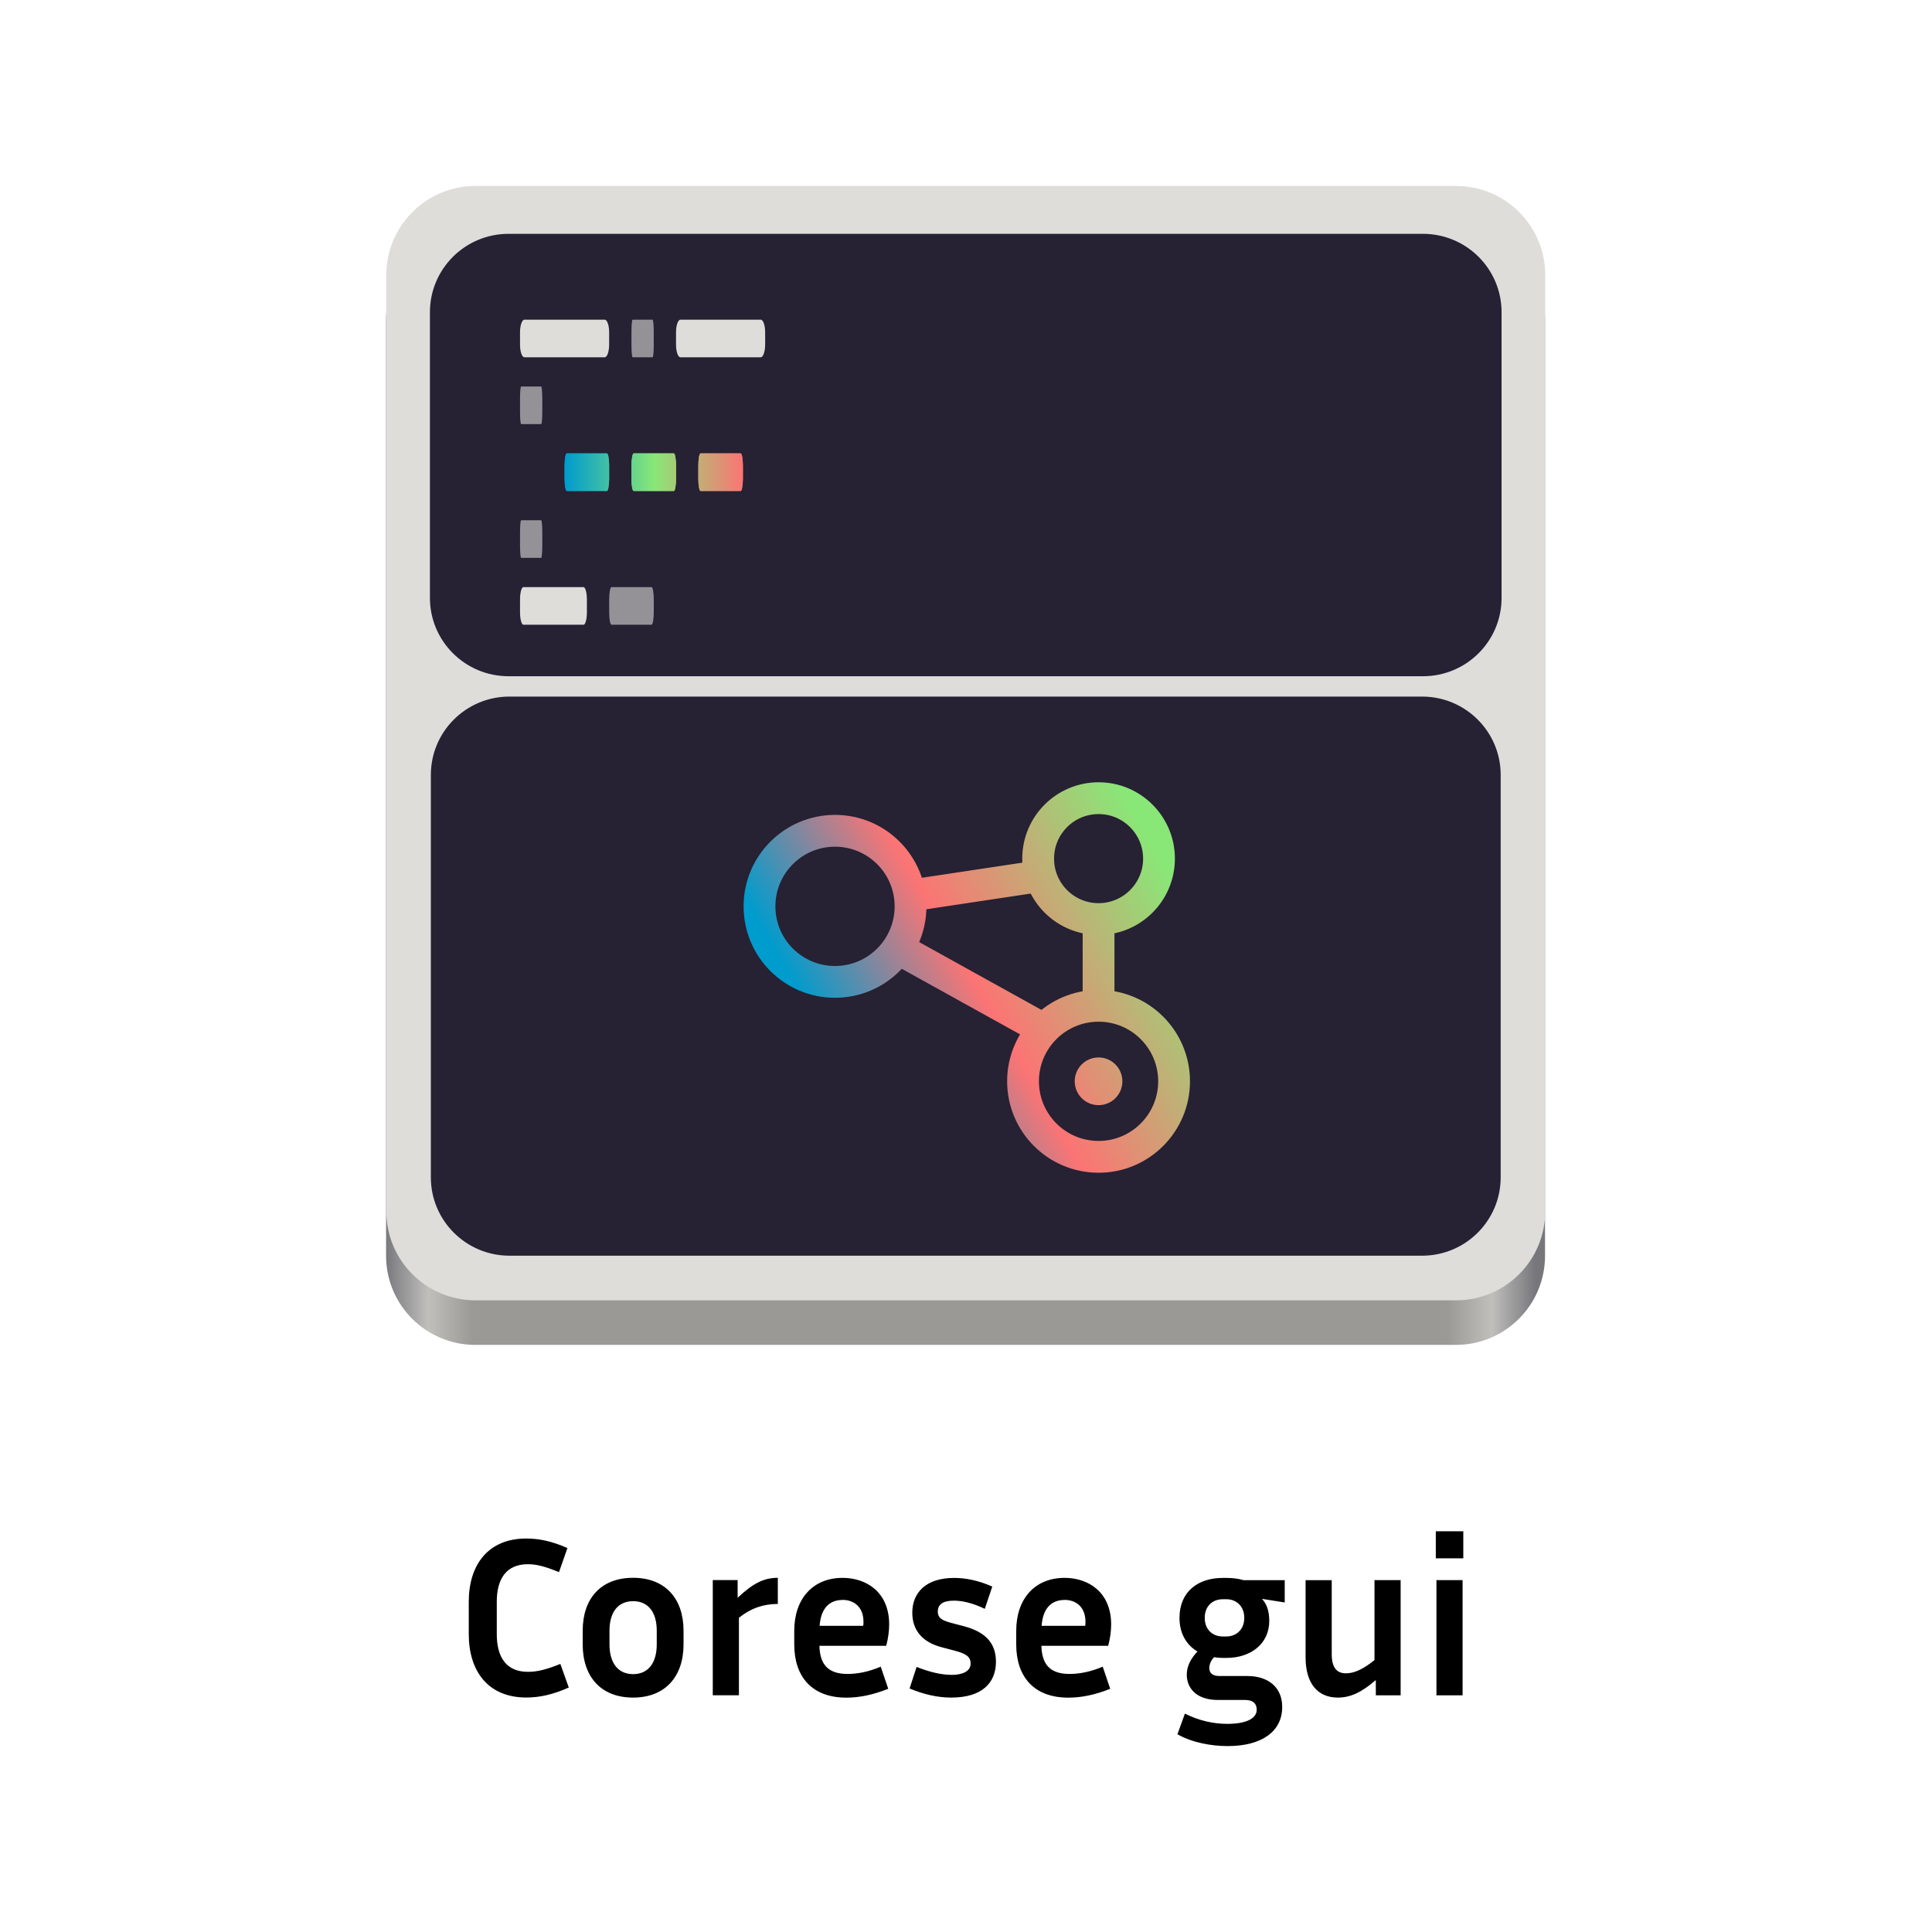 <?xml version="1.0" encoding="UTF-8" standalone="no"?>
<!-- Created with Inkscape (http://www.inkscape.org/) -->

<svg
   width="30mm"
   height="30mm"
   viewBox="0 0 30 30"
   version="1.1"
   id="svg5"
   inkscape:version="1.4.2 (ebf0e940d0, 2025-05-08)"
   sodipodi:docname="corese-command-light.svg"
   inkscape:export-filename="/user/rceres/home/Documents/Corese/corese-learning/documentations/logo/Corese-logo-favicon.png"
   inkscape:export-xdpi="300"
   inkscape:export-ydpi="300"
   xml:space="preserve"
   xmlns:inkscape="http://www.inkscape.org/namespaces/inkscape"
   xmlns:sodipodi="http://sodipodi.sourceforge.net/DTD/sodipodi-0.dtd"
   xmlns:xlink="http://www.w3.org/1999/xlink"
   xmlns="http://www.w3.org/2000/svg"
   xmlns:svg="http://www.w3.org/2000/svg"><sodipodi:namedview
     id="namedview7"
     pagecolor="#ffffff"
     bordercolor="#666666"
     borderopacity="1.0"
     inkscape:pageshadow="2"
     inkscape:pageopacity="0.0"
     inkscape:pagecheckerboard="true"
     inkscape:document-units="mm"
     showgrid="false"
     inkscape:snap-grids="false"
     inkscape:snap-to-guides="true"
     inkscape:zoom="2"
     inkscape:cx="-28.75"
     inkscape:cy="229.25"
     inkscape:window-width="3072"
     inkscape:window-height="1659"
     inkscape:window-x="0"
     inkscape:window-y="0"
     inkscape:window-maximized="1"
     inkscape:current-layer="g127717-7"
     fit-margin-top="0"
     fit-margin-left="0"
     fit-margin-right="0"
     fit-margin-bottom="0"
     borderlayer="false"
     showborder="true"
     inkscape:showpageshadow="false"
     inkscape:lockguides="false"
     objecttolerance="20"
     inkscape:snap-page="true"
     inkscape:deskcolor="#d1d1d1" /><defs
     id="defs2"><inkscape:path-effect
       effect="fillet_chamfer"
       id="path-effect11500"
       is_visible="true"
       lpeversion="1"
       satellites_param="F,0,0,1,0,5.292,0,1 @ F,0,0,1,0,5.292,0,1 @ F,0,0,1,0,5.292,0,1 @ F,0,0,1,0,5.292,0,1"
       unit="px"
       method="auto"
       mode="F"
       radius="20"
       chamfer_steps="1"
       flexible="false"
       use_knot_distance="true"
       apply_no_radius="true"
       apply_with_radius="true"
       only_selected="false"
       hide_knots="false"
       nodesatellites_param="F,0,0,1,0,5.292,0,1 @ F,0,0,1,0,5.292,0,1 @ F,0,0,1,0,5.292,0,1 @ F,0,0,1,0,5.292,0,1" /><linearGradient
       id="linearGradient1260"
       inkscape:swatch="solid"><stop
         style="stop-color:#bf0000;stop-opacity:1;"
         offset="0"
         id="stop1258" /></linearGradient><linearGradient
       id="a"
       gradientTransform="matrix(0.232,0,0,0.329,-8.583,263.827)"
       gradientUnits="userSpaceOnUse"
       x1="88.596"
       x2="536.596"
       y1="-449.394"
       y2="-449.394"><stop
         offset="0"
         stop-color="#77767b"
         id="stop1" /><stop
         offset="0.038"
         stop-color="#c0bfbc"
         id="stop2" /><stop
         offset="0.077"
         stop-color="#9a9996"
         id="stop3" /><stop
         offset="0.923"
         stop-color="#9a9996"
         id="stop4" /><stop
         offset="0.962"
         stop-color="#c0bfbc"
         id="stop5" /><stop
         offset="1"
         stop-color="#77767b"
         id="stop6" /></linearGradient><linearGradient
       id="d"
       gradientUnits="userSpaceOnUse"
       x1="108.252"
       x2="83.944"
       y1="90.55"
       y2="104.584"><stop
         offset="0"
         stop-color="#89e777"
         id="stop13" /><stop
         offset="0.5"
         stop-color="#fc7474"
         id="stop14" /><stop
         offset="0.852"
         stop-color="#009ccd"
         id="stop15" /></linearGradient><linearGradient
       id="c"
       gradientUnits="userSpaceOnUse"
       x1="108.252"
       x2="83.944"
       y1="90.55"
       y2="104.584"><stop
         offset="0"
         stop-color="#89e777"
         id="stop10" /><stop
         offset="0.5"
         stop-color="#fc7474"
         id="stop11" /><stop
         offset="0.853"
         stop-color="#009ccd"
         id="stop12" /></linearGradient><linearGradient
       id="b"
       gradientUnits="userSpaceOnUse"
       x1="28"
       x2="44"
       y1="37.686"
       y2="37.686"><stop
         offset="0"
         stop-color="#009ccd"
         id="stop34" /><stop
         offset="0.5"
         stop-color="#89e777"
         id="stop35" /><stop
         offset="1"
         stop-color="#fc7474"
         id="stop36" /></linearGradient><linearGradient
       inkscape:collect="always"
       xlink:href="#b"
       id="linearGradient48"
       gradientUnits="userSpaceOnUse"
       x1="28"
       y1="37.686"
       x2="44"
       y2="37.686"
       gradientTransform="matrix(0.265,0,0,0.265,87.717,56.928)" /><linearGradient
       inkscape:collect="always"
       xlink:href="#c"
       id="linearGradient51"
       gradientUnits="userSpaceOnUse"
       x1="108.252"
       y1="90.55"
       x2="83.944"
       y2="104.584" /><linearGradient
       inkscape:collect="always"
       xlink:href="#d"
       id="linearGradient52"
       gradientUnits="userSpaceOnUse"
       x1="108.252"
       y1="90.55"
       x2="83.944"
       y2="104.584" /><linearGradient
       inkscape:collect="always"
       xlink:href="#a"
       id="linearGradient1"
       gradientUnits="userSpaceOnUse"
       gradientTransform="matrix(0.061,0,0,0.087,85.446,126.732)"
       x1="88.596"
       y1="-449.394"
       x2="536.596"
       y2="-449.394" /><linearGradient
       inkscape:collect="always"
       xlink:href="#b"
       id="linearGradient3"
       gradientUnits="userSpaceOnUse"
       x1="28"
       y1="37.686"
       x2="44"
       y2="37.686"
       gradientTransform="matrix(0.265,0,0,0.265,87.717,56.928)" /><linearGradient
       inkscape:collect="always"
       xlink:href="#b"
       id="linearGradient4"
       gradientUnits="userSpaceOnUse"
       x1="28"
       y1="37.686"
       x2="44"
       y2="37.686"
       gradientTransform="matrix(0.265,0,0,0.265,87.717,56.928)" /><linearGradient
       inkscape:collect="always"
       xlink:href="#c"
       id="linearGradient5"
       gradientUnits="userSpaceOnUse"
       x1="108.252"
       y1="90.55"
       x2="83.944"
       y2="104.584" /><linearGradient
       inkscape:collect="always"
       xlink:href="#d"
       id="linearGradient6"
       gradientUnits="userSpaceOnUse"
       x1="108.252"
       y1="90.55"
       x2="83.944"
       y2="104.584" /><linearGradient
       inkscape:collect="always"
       xlink:href="#d"
       id="linearGradient7"
       gradientUnits="userSpaceOnUse"
       x1="108.252"
       y1="90.55"
       x2="83.944"
       y2="104.584" /><linearGradient
       inkscape:collect="always"
       xlink:href="#c"
       id="linearGradient8"
       gradientUnits="userSpaceOnUse"
       x1="108.252"
       y1="90.55"
       x2="83.944"
       y2="104.584" /><linearGradient
       inkscape:collect="always"
       xlink:href="#d"
       id="linearGradient9"
       gradientUnits="userSpaceOnUse"
       x1="108.252"
       y1="90.55"
       x2="83.944"
       y2="104.584" /><linearGradient
       inkscape:collect="always"
       xlink:href="#d"
       id="linearGradient10"
       gradientUnits="userSpaceOnUse"
       x1="108.252"
       y1="90.55"
       x2="83.944"
       y2="104.584" /><linearGradient
       inkscape:collect="always"
       xlink:href="#d"
       id="linearGradient11"
       gradientUnits="userSpaceOnUse"
       x1="108.252"
       y1="90.55"
       x2="83.944"
       y2="104.584" /><linearGradient
       inkscape:collect="always"
       xlink:href="#d"
       id="linearGradient12"
       gradientUnits="userSpaceOnUse"
       x1="108.252"
       y1="90.55"
       x2="83.944"
       y2="104.584" /><linearGradient
       inkscape:collect="always"
       xlink:href="#d"
       id="linearGradient13"
       gradientUnits="userSpaceOnUse"
       x1="108.252"
       y1="90.55"
       x2="83.944"
       y2="104.584" /></defs><g
     inkscape:label="Layer 1"
     inkscape:groupmode="layer"
     id="layer1"
     transform="translate(-83,-87)"><g
       inkscape:label="Layer 1"
       id="layer1-6"
       transform="translate(1.902,4.408)"><g
         id="g127717-7"><g
           id="g3"
           transform="matrix(0.654,0,0,0.654,27.653,46.172)"><path
             d="m 93.004,61.161 h 23.283 c 1.169,0 2.117,0.948 2.117,2.117 v 22.225 c 0,1.169 -0.948,2.117 -2.117,2.117 H 93.004 c -1.169,0 -2.117,-0.948 -2.117,-2.117 v -22.225 c 0,-1.169 0.948,-2.117 2.117,-2.117 z m 0,0"
             fill="url(#a)"
             id="path15"
             style="fill:url(#linearGradient1);stroke-width:0.265" /><path
             d="m 93.009,60.103 h 23.283 c 1.169,0 2.117,0.948 2.117,2.117 v 22.225 c 0,1.169 -0.948,2.117 -2.117,2.117 H 93.009 c -1.169,0 -2.117,-0.948 -2.117,-2.117 V 62.22 c 0,-1.169 0.948,-2.117 2.117,-2.117 z m 0,0"
             fill="#deddda"
             id="path16"
             style="stroke-width:0.265" /><path
             d="m 93.795,61.24 h 21.71 c 1.031,0 1.867,0.833 1.867,1.86 v 6.785 c 0,1.026 -0.835,1.859 -1.867,1.859 H 93.795 c -1.031,0 -1.867,-0.833 -1.867,-1.859 v -6.785 c 0,-1.027 0.835,-1.86 1.867,-1.86 z m 0,0"
             fill="#262133"
             id="path17"
             style="stroke-width:0.265" /><path
             d="m 93.816,72.227 h 21.669 c 1.03,0 1.866,0.833 1.866,1.859 v 9.557 c 0,1.026 -0.835,1.859 -1.866,1.859 H 93.816 c -1.03,0 -1.866,-0.833 -1.866,-1.859 v -9.557 c 0,-1.026 0.835,-1.859 1.866,-1.859 z m 0,0"
             fill="#262133"
             id="path18"
             style="stroke-width:0.265" /><path
             d="m 94.067,63.576 c 0,-0.164 0.048,-0.298 0.105,-0.298 h 1.906 c 0.058,0 0.105,0.133 0.105,0.298 v 0.297 c 0,0.164 -0.048,0.298 -0.105,0.298 h -1.906 c -0.058,0 -0.105,-0.133 -0.105,-0.298 z m 0,0"
             fill="#deddda"
             id="path19"
             style="stroke-width:0.265" /><path
             d="m 97.771,63.576 c 0,-0.164 0.048,-0.298 0.105,-0.298 h 1.906 c 0.058,0 0.105,0.133 0.105,0.298 v 0.297 c 0,0.164 -0.048,0.298 -0.105,0.298 h -1.906 c -0.058,0 -0.105,-0.133 -0.105,-0.298 z m 0,0"
             fill="#deddda"
             id="path20"
             style="stroke-width:0.265" /><path
             d="m 94.067,65.163 c 0,-0.164 0.011,-0.298 0.027,-0.298 h 0.475 c 0.015,0 0.027,0.133 0.027,0.298 v 0.297 c 0,0.164 -0.011,0.298 -0.027,0.298 h -0.475 c -0.015,0 -0.027,-0.133 -0.027,-0.298 z m 0,0"
             fill="#deddda"
             fill-opacity="0.6"
             id="path21"
             style="stroke-width:0.265" /><path
             d="m 95.125,66.751 c 0,-0.164 0.024,-0.298 0.053,-0.298 h 0.953 c 0.029,0 0.053,0.133 0.053,0.298 v 0.297 c 0,0.164 -0.024,0.298 -0.053,0.298 H 95.178 c -0.029,0 -0.053,-0.133 -0.053,-0.298 z m 0,0"
             fill="#009ccd"
             id="path22"
             style="stroke-width:0.265" /><path
             d="m 94.067,69.926 c 0,-0.164 0.035,-0.298 0.08,-0.298 h 1.428 c 0.044,0 0.08,0.133 0.08,0.298 v 0.297 c 0,0.164 -0.035,0.298 -0.08,0.298 h -1.428 c -0.044,0 -0.08,-0.133 -0.08,-0.298 z m 0,0"
             fill="#deddda"
             id="path23"
             style="stroke-width:0.265" /><path
             d="m 96.184,69.926 c 0,-0.164 0.024,-0.298 0.053,-0.298 h 0.953 c 0.029,0 0.053,0.133 0.053,0.298 v 0.297 c 0,0.164 -0.024,0.298 -0.053,0.298 h -0.953 c -0.029,0 -0.053,-0.133 -0.053,-0.298 z m 0,0"
             fill="#deddda"
             fill-opacity="0.6"
             id="path24"
             style="stroke-width:0.265" /><path
             d="m 96.713,66.751 c 0,-0.164 0.024,-0.298 0.053,-0.298 h 0.953 c 0.029,0 0.053,0.133 0.053,0.298 v 0.297 c 0,0.164 -0.024,0.298 -0.053,0.298 H 96.765 c -0.029,0 -0.053,-0.133 -0.053,-0.298 z m 0,0"
             fill="#89e777"
             id="path25"
             style="stroke-width:0.265" /><path
             d="m 98.3,66.751 c 0,-0.164 0.024,-0.298 0.053,-0.298 h 0.953 c 0.029,0 0.053,0.133 0.053,0.298 v 0.297 c 0,0.164 -0.024,0.298 -0.053,0.298 H 98.353 c -0.029,0 -0.053,-0.133 -0.053,-0.298 z m 0,0"
             fill="#fc7474"
             id="path26"
             style="stroke-width:0.265" /><path
             d="m 95.125,66.751 c 0,-0.164 0.024,-0.298 0.053,-0.298 h 0.953 c 0.029,0 0.053,0.133 0.053,0.298 v 0.297 c 0,0.164 -0.024,0.298 -0.053,0.298 H 95.178 c -0.029,0 -0.053,-0.133 -0.053,-0.298 z m 0,0"
             fill="url(#b)"
             id="path27"
             style="fill:url(#linearGradient3);stroke-width:0.265" /><path
             d="m 96.713,66.751 c 0,-0.164 0.024,-0.298 0.053,-0.298 h 0.953 c 0.029,0 0.053,0.133 0.053,0.298 v 0.297 c 0,0.164 -0.024,0.298 -0.053,0.298 H 96.765 c -0.029,0 -0.053,-0.133 -0.053,-0.298 z m 0,0"
             fill="url(#b)"
             id="path28"
             style="fill:url(#linearGradient4);stroke-width:0.265" /><path
             d="m 98.3,66.751 c 0,-0.164 0.024,-0.298 0.053,-0.298 h 0.953 c 0.029,0 0.053,0.133 0.053,0.298 v 0.297 c 0,0.164 -0.024,0.298 -0.053,0.298 H 98.353 c -0.029,0 -0.053,-0.133 -0.053,-0.298 z m 0,0"
             fill="url(#b)"
             id="path29"
             style="fill:url(#linearGradient48);stroke-width:0.265" /><path
             d="m 94.067,68.338 c 0,-0.164 0.011,-0.298 0.027,-0.298 h 0.475 c 0.015,0 0.027,0.133 0.027,0.298 v 0.297 c 0,0.164 -0.011,0.298 -0.027,0.298 h -0.475 c -0.015,0 -0.027,-0.133 -0.027,-0.298 z m 0,0"
             fill="#deddda"
             fill-opacity="0.6"
             id="path30"
             style="stroke-width:0.265" /><path
             d="m 96.713,63.576 c 0,-0.164 0.011,-0.298 0.027,-0.298 h 0.475 c 0.015,0 0.027,0.133 0.027,0.298 v 0.297 c 0,0.164 -0.011,0.298 -0.027,0.298 H 96.74 c -0.015,0 -0.027,-0.133 -0.027,-0.298 z m 0,0"
             fill="#deddda"
             fill-opacity="0.6"
             id="path31"
             style="stroke-width:0.265" /><g
             stroke="url(#d)"
             id="g38"
             style="stroke:url(#linearGradient52)"
             transform="matrix(0.265,0,0,0.265,87.717,56.928)"><path
               d="m 92.612,93.342 8.212,-1.236"
               fill="url(#c)"
               stroke-width="2"
               transform="matrix(1.425,0,0,1.425,-73.216,-57.424)"
               id="path32"
               style="fill:url(#linearGradient5);stroke:url(#linearGradient6)" /><path
               d="M 104.571,100.291 V 94.776"
               fill="none"
               stroke-width="2"
               transform="matrix(1.425,0,0,1.425,-73.216,-57.424)"
               id="path33"
               style="stroke:url(#linearGradient7)" /><path
               d="m 91.911,96.626 9.399,5.211"
               fill="url(#c)"
               stroke-width="2"
               transform="matrix(1.425,0,0,1.425,-73.216,-57.424)"
               id="path34"
               style="fill:url(#linearGradient8);stroke:url(#linearGradient9)" /><path
               d="m 92.749,94 c 0,2.623 -2.127,4.75 -4.75,4.75 -2.623,0 -4.747,-2.127 -4.747,-4.75 0,-2.623 2.124,-4.75 4.747,-4.75 2.623,0 4.75,2.127 4.75,4.75 z m 0,0"
               fill="none"
               stroke-width="2"
               transform="matrix(1.425,0,0,1.425,-73.216,-57.424)"
               id="path35"
               style="stroke:url(#linearGradient10)" /><path
               d="m 108.371,91.001 c 0,2.097 -1.702,3.799 -3.799,3.799 -2.1,0 -3.799,-1.702 -3.799,-3.799 0,-2.1 1.699,-3.802 3.799,-3.802 2.097,0 3.799,1.702 3.799,3.802 z m 0,0"
               fill="none"
               stroke-width="2"
               transform="matrix(1.425,0,0,1.425,-73.216,-57.424)"
               id="path36"
               style="stroke:url(#linearGradient11)" /><path
               d="m 109.319,105 c 0,2.623 -2.127,4.75 -4.747,4.75 -2.623,0 -4.75,-2.127 -4.75,-4.75 0,-2.623 2.127,-4.747 4.75,-4.747 2.62,0 4.747,2.124 4.747,4.747 z m 0,0"
               fill="none"
               stroke-width="2"
               transform="matrix(1.425,0,0,1.425,-73.216,-57.424)"
               id="path37"
               style="stroke:url(#linearGradient12)" /><path
               d="m 105.569,105 c 0,0.554 -0.447,1 -0.998,1 -0.554,0 -1,-0.447 -1,-1 0,-0.551 0.447,-1 1,-1 0.551,0 0.998,0.45 0.998,1 z m 0,0"
               fill="url(#c)"
               transform="matrix(1.425,0,0,1.425,-73.216,-57.424)"
               id="path38"
               style="fill:url(#linearGradient51);stroke:url(#linearGradient13)" /></g></g><path
           style="font-weight:bold;font-size:3.528px;line-height:1.25;font-family:'Inria Sans';-inkscape-font-specification:'Inria Sans Bold';stroke-width:0.265"
           d="m 88.812,107.967 v -0.504 c 0,-0.342 0.138,-0.582 0.483,-0.582 0.134,0 0.268,0.035 0.483,0.123 l 0.131,-0.374 c -0.247,-0.109 -0.448,-0.148 -0.639,-0.148 -0.593,0 -0.893,0.409 -0.893,0.981 v 0.504 c 0,0.575 0.3,0.984 0.893,0.984 0.198,0 0.406,-0.042 0.66,-0.155 l -0.131,-0.367 c -0.226,0.092 -0.363,0.123 -0.504,0.123 -0.346,0 -0.483,-0.24 -0.483,-0.586 z m 2.9,-0.053 c 0,-0.497 -0.282,-0.822 -0.783,-0.822 -0.504,0 -0.783,0.325 -0.783,0.822 v 0.212 c 0,0.501 0.282,0.826 0.783,0.826 0.497,0 0.783,-0.325 0.783,-0.826 z m -0.416,0 v 0.212 c 0,0.286 -0.131,0.462 -0.367,0.462 -0.236,0 -0.367,-0.176 -0.367,-0.462 v -0.212 c 0,-0.286 0.131,-0.459 0.367,-0.459 0.236,0 0.367,0.173 0.367,0.459 z m 1.88,-0.416 v -0.406 c -0.215,0 -0.385,0.085 -0.624,0.31 v -0.275 H 92.166 v 1.789 h 0.406 v -1.203 c 0.183,-0.148 0.381,-0.215 0.603,-0.215 z m 1.714,1.316 -0.116,-0.342 c -0.183,0.078 -0.356,0.113 -0.515,0.113 -0.3,0 -0.43,-0.145 -0.437,-0.437 h 1.037 c 0.032,-0.12 0.046,-0.233 0.046,-0.332 0,-0.501 -0.353,-0.723 -0.723,-0.723 -0.462,0 -0.751,0.325 -0.751,0.822 v 0.212 c 0,0.501 0.275,0.826 0.808,0.826 0.194,0 0.406,-0.039 0.653,-0.138 z m -0.709,-1.379 c 0.18,0 0.325,0.113 0.325,0.339 0,0.021 0,0.042 -0.004,0.064 h -0.677 c 0.018,-0.258 0.141,-0.402 0.356,-0.402 z m 1.69,1.164 c -0.141,0 -0.318,-0.035 -0.54,-0.123 l -0.109,0.335 c 0.229,0.095 0.441,0.141 0.646,0.141 0.48,0 0.695,-0.229 0.695,-0.557 0,-0.279 -0.152,-0.459 -0.494,-0.55 l -0.201,-0.053 c -0.162,-0.042 -0.208,-0.088 -0.208,-0.176 0,-0.116 0.088,-0.169 0.25,-0.169 0.123,0 0.282,0.032 0.48,0.127 l 0.116,-0.346 c -0.215,-0.095 -0.413,-0.134 -0.593,-0.134 -0.445,0 -0.649,0.236 -0.649,0.54 0,0.261 0.145,0.455 0.455,0.536 l 0.201,0.053 c 0.187,0.049 0.25,0.099 0.25,0.201 0,0.12 -0.127,0.176 -0.3,0.176 z m 2.466,0.215 -0.116,-0.342 c -0.183,0.078 -0.356,0.113 -0.515,0.113 -0.3,0 -0.43,-0.145 -0.437,-0.437 h 1.037 c 0.032,-0.12 0.046,-0.233 0.046,-0.332 0,-0.501 -0.353,-0.723 -0.723,-0.723 -0.462,0 -0.751,0.325 -0.751,0.822 v 0.212 c 0,0.501 0.275,0.826 0.808,0.826 0.194,0 0.406,-0.039 0.653,-0.138 z m -0.709,-1.379 c 0.18,0 0.325,0.113 0.325,0.339 0,0.021 0,0.042 -0.004,0.064 h -0.677 c 0.018,-0.258 0.141,-0.402 0.356,-0.402 z m 3.38,1.662 c 0,-0.307 -0.219,-0.48 -0.543,-0.48 h -0.43 c -0.109,0 -0.159,-0.046 -0.159,-0.123 0,-0.053 0.021,-0.113 0.074,-0.169 0.042,0.007 0.088,0.011 0.134,0.011 h 0.06 c 0.367,0 0.663,-0.212 0.663,-0.575 0,-0.159 -0.042,-0.265 -0.113,-0.342 l 0.353,0.056 v -0.346 h -0.639 c -0.081,-0.025 -0.173,-0.035 -0.265,-0.035 h -0.06 c -0.377,0 -0.67,0.208 -0.67,0.621 0,0.243 0.109,0.42 0.279,0.522 -0.102,0.106 -0.166,0.226 -0.166,0.36 0,0.198 0.138,0.392 0.483,0.392 h 0.423 c 0.123,0 0.18,0.056 0.18,0.152 0,0.134 -0.159,0.219 -0.455,0.219 -0.212,0 -0.434,-0.046 -0.66,-0.159 l -0.116,0.321 c 0.233,0.131 0.529,0.183 0.78,0.183 0.529,0 0.847,-0.226 0.847,-0.607 z m -0.864,-1.094 h -0.06 c -0.152,0 -0.279,-0.102 -0.279,-0.289 0,-0.187 0.127,-0.289 0.279,-0.289 h 0.06 c 0.145,0 0.275,0.102 0.275,0.289 0,0.187 -0.131,0.289 -0.275,0.289 z m 2.318,0.914 h 0.385 v -1.789 h -0.406 v 1.242 c -0.198,0.159 -0.328,0.205 -0.445,0.205 -0.145,0 -0.219,-0.095 -0.219,-0.296 v -1.15 h -0.406 v 1.199 c 0,0.395 0.18,0.624 0.501,0.624 0.194,0 0.37,-0.081 0.589,-0.272 z m 1.358,-2.127 v -0.42 h -0.427 v 0.42 z m -0.011,2.127 v -1.789 h -0.406 v 1.789 z"
           id="text3"
           aria-label="Corese gui" /></g></g></g></svg>
